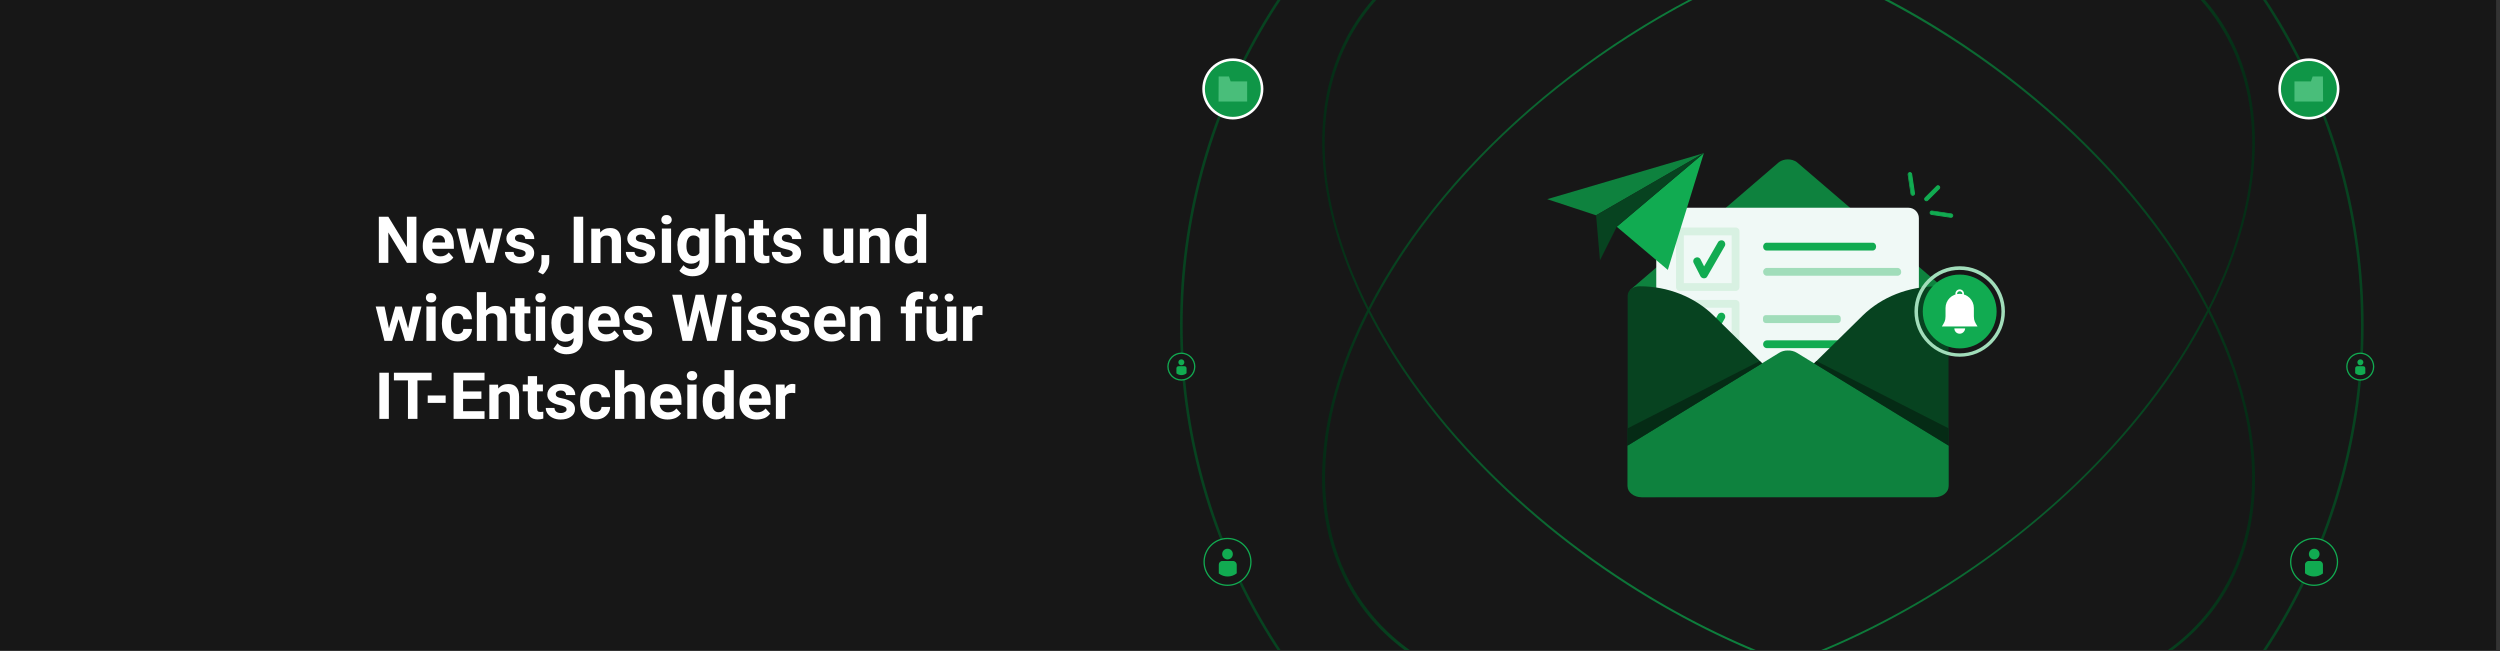 <?xml version="1.0" encoding="UTF-8" standalone="no"?> <svg xmlns="http://www.w3.org/2000/svg" xmlns:xlink="http://www.w3.org/1999/xlink" xmlns:serif="http://www.serif.com/" width="100%" height="100%" viewBox="0 0 1923 501" version="1.1" xml:space="preserve" style="fill-rule:evenodd;clip-rule:evenodd;stroke-miterlimit:10;"><rect x="0" y="0" width="1923" height="501" fill="#333333" stroke="none"/> <g> <g> <clipPath id="_clip1"> <rect x="0" y="0" width="1920" height="500"></rect> </clipPath> <g clip-path="url(#_clip1)"> <g> <g> <g> <g> <rect x="0" y="0" width="1920" height="500" style="fill:rgb(23,23,23);"></rect> <rect id="Rectangle_109" x="0" y="0" width="1920" height="500" style="fill:none;"></rect> </g> </g> </g> <g id="Banner_Cyber-Resilienz"> <g id="Group_13996"> <ellipse id="Ellipse_557" cx="1362.9" cy="250" rx="454.2" ry="453.9" style="fill:none;stroke:rgb(7,67,32);stroke-width:2px;"></ellipse> <g id="Group_12446"> <circle id="Ellipse_405" cx="908.7" cy="282" r="10.3" style="fill:rgb(23,23,23);stroke:rgb(17,171,81);stroke-width:1px;"></circle> <g id="Group_12445"> <path id="Path_12516" d="M911.1,281.7L906.5,281.7C905.6,281.7 904.9,282.4 904.9,283.3L904.9,287.2C907.2,289 910.5,289 912.7,287.1L912.7,283.3C912.7,282.4 912,281.7 911.1,281.7Z" style="fill:rgb(17,171,81);fill-rule:nonzero;"></path> <path id="Path_12517" d="M908.7,281C910,281 911,280 911,278.7C911,277.4 910,276.4 908.7,276.4C907.4,276.4 906.4,277.4 906.4,278.7C906.4,279.9 907.4,281 908.7,281Z" style="fill:rgb(17,171,81);fill-rule:nonzero;"></path> </g> </g> </g> <g id="Group_12454"> <circle id="Ellipse_409" cx="944.2" cy="432.2" r="18" style="fill:rgb(23,23,23);stroke:rgb(17,171,81);stroke-width:1px;"></circle> <g id="Group_12453"> <path id="Path_12524" d="M948.4,431.5L940.3,431.5C938.7,431.5 937.5,432.8 937.5,434.3L937.5,441.1C941.6,444.3 947.3,444.2 951.3,441L951.3,434.3C951.2,432.8 950,431.5 948.4,431.5Z" style="fill:rgb(17,171,81);fill-rule:nonzero;"></path> <path id="Path_12525" d="M944.2,430.3C946.5,430.3 948.3,428.5 948.3,426.2C948.3,423.9 946.5,422.1 944.2,422.1C941.9,422.1 940.1,423.9 940.1,426.2C940.1,428.4 941.9,430.3 944.2,430.3Z" style="fill:rgb(17,171,81);fill-rule:nonzero;"></path> </g> </g> </g> <g id="Group_12474"> <g id="Group_11747"> <circle id="Ellipse_384" cx="948.3" cy="68.4" r="22.5" style="fill:rgb(15,150,71);stroke:white;stroke-width:2px;"></circle> </g> <path id="Path_12141" d="M937.3,78.1L959.3,78.1L959.3,62.6L946.6,62.6L945.3,58.8L937.4,58.8L937.3,78.1Z" style="fill:rgb(73,190,122);fill-rule:nonzero;"></path> </g> <g id="Group_12446-2"> <circle id="Ellipse_405-2" cx="1815.5" cy="282" r="10.3" style="fill:rgb(23,23,23);stroke:rgb(17,171,81);stroke-width:1px;"></circle> <g id="Group_12445-2"> <path id="Path_12516-2" d="M1813.2,281.7L1817.8,281.7C1818.7,281.7 1819.4,282.4 1819.4,283.3L1819.4,287.2C1817.1,289 1813.8,289 1811.6,287.1L1811.6,283.3C1811.6,282.4 1812.3,281.7 1813.2,281.7Z" style="fill:rgb(17,171,81);fill-rule:nonzero;"></path> <path id="Path_12517-2" d="M1815.6,281C1814.3,281 1813.3,280 1813.3,278.7C1813.3,277.4 1814.3,276.4 1815.6,276.4C1816.9,276.4 1817.9,277.4 1817.9,278.7C1817.9,279.9 1816.8,281 1815.6,281Z" style="fill:rgb(17,171,81);fill-rule:nonzero;"></path> </g> </g> <g id="Group_12454-2"> <circle id="Ellipse_409-2" cx="1780" cy="432.2" r="18" style="fill:rgb(23,23,23);stroke:rgb(17,171,81);stroke-width:1px;"></circle> <g id="Group_12453-2"> <path id="Path_12524-2" d="M1775.9,431.5L1784,431.5C1785.6,431.5 1786.8,432.8 1786.8,434.3L1786.8,441.1C1782.7,444.3 1777,444.2 1773,441L1773,434.3C1773,432.8 1774.3,431.5 1775.9,431.5Z" style="fill:rgb(17,171,81);fill-rule:nonzero;"></path> <path id="Path_12525-2" d="M1780.1,430.3C1777.8,430.3 1776,428.5 1776,426.2C1776,423.9 1777.8,422.1 1780.1,422.1C1782.4,422.1 1784.2,423.9 1784.2,426.2C1784.2,428.4 1782.3,430.3 1780.1,430.3Z" style="fill:rgb(17,171,81);fill-rule:nonzero;"></path> </g> </g> <g id="Group_12474-2"> <g id="Group_11747-2"> <circle id="Ellipse_384-2" cx="1776" cy="68.4" r="22.5" style="fill:rgb(15,150,71);stroke:white;stroke-width:2px;"></circle> </g> <path id="Path_12141-2" d="M1786.9,78.1L1764.9,78.1L1764.9,62.6L1777.6,62.6L1778.9,58.8L1786.8,58.8L1786.9,78.1Z" style="fill:rgb(73,190,122);fill-rule:nonzero;"></path> </g> </g> <g> <path d="M320.3,202.2L313,202.2L298.7,178.8L298.7,202.2L291.4,202.2L291.4,166.7L298.7,166.7L313,190.1L313,166.7L320.3,166.7L320.3,202.2Z" style="fill:white;fill-rule:nonzero;"></path> <path d="M338.4,202.7C334.5,202.7 331.4,201.5 328.9,199.1C326.5,196.7 325.2,193.6 325.2,189.6L325.2,189C325.2,186.3 325.7,184 326.7,181.9C327.7,179.8 329.2,178.2 331.1,177.1C333,176 335.1,175.4 337.5,175.4C341.1,175.4 344,176.5 346,178.8C348.1,181.1 349.1,184.3 349.1,188.5L349.1,191.4L332.3,191.4C332.5,193.1 333.2,194.5 334.4,195.6C335.5,196.6 337,197.2 338.8,197.2C341.5,197.2 343.6,196.2 345.2,194.2L348.7,198.1C347.6,199.6 346.2,200.8 344.4,201.6C342.6,202.4 340.6,202.7 338.4,202.7ZM337.6,181C336.2,181 335.1,181.5 334.2,182.4C333.3,183.3 332.8,184.7 332.5,186.5L342.3,186.5L342.3,185.9C342.3,184.3 341.8,183.1 341,182.3C340.2,181.4 339.1,181 337.6,181Z" style="fill:white;fill-rule:nonzero;"></path> <path d="M376.2,192.6L379.7,175.8L386.5,175.8L379.8,202.2L373.9,202.2L368.9,185.6L363.9,202.2L358,202.2L351.3,175.8L358.1,175.8L361.5,192.6L366.3,175.8L371.4,175.8L376.2,192.6Z" style="fill:white;fill-rule:nonzero;"></path> <path d="M404.3,194.9C404.3,194 403.9,193.4 403,192.9C402.1,192.4 400.8,192 398.9,191.6C392.6,190.3 389.5,187.6 389.5,183.6C389.5,181.3 390.5,179.3 392.4,177.7C394.3,176.1 396.9,175.3 400,175.3C403.4,175.3 406,176.1 408,177.7C410,179.3 411,181.3 411,183.9L404,183.9C404,182.9 403.7,182.1 403,181.4C402.3,180.7 401.3,180.4 399.9,180.4C398.7,180.4 397.8,180.7 397.1,181.2C396.4,181.7 396.1,182.4 396.1,183.3C396.1,184.1 396.5,184.7 397.2,185.2C397.9,185.7 399.2,186.1 400.9,186.4C402.7,186.7 404.1,187.1 405.3,187.6C409,189 410.9,191.3 410.9,194.7C410.9,197.1 409.9,199.1 407.8,200.5C405.7,202 403.1,202.7 399.8,202.7C397.6,202.7 395.6,202.3 393.9,201.5C392.2,200.7 390.8,199.6 389.9,198.3C388.9,196.9 388.4,195.4 388.4,193.8L395.1,193.8C395.2,195.1 395.6,196 396.5,196.7C397.4,197.4 398.5,197.7 400,197.7C401.4,197.7 402.4,197.4 403.1,196.9C404,196.4 404.3,195.8 404.3,194.9Z" style="fill:white;fill-rule:nonzero;"></path> <path d="M417.6,211.1L413.9,209.2L414.8,207.6C415.9,205.6 416.5,203.6 416.5,201.7L416.5,196.2L422.5,196.2L422.5,201.1C422.5,202.9 422,204.7 421.1,206.6C420.1,208.4 419,209.9 417.6,211.1Z" style="fill:white;fill-rule:nonzero;"></path> <rect x="441.3" y="166.7" width="7.3" height="35.5" style="fill:white;fill-rule:nonzero;"></rect> <path d="M461.5,175.8L461.7,178.9C463.6,176.5 466.1,175.4 469.3,175.4C472.1,175.4 474.2,176.2 475.6,177.9C477,179.5 477.7,182 477.7,185.3L477.7,202.4L470.6,202.4L470.6,185.5C470.6,184 470.3,182.9 469.6,182.2C468.9,181.5 467.9,181.2 466.4,181.2C464.4,181.2 462.9,182 461.9,183.7L461.9,202.3L454.8,202.3L454.8,175.9L461.5,175.9L461.5,175.8Z" style="fill:white;fill-rule:nonzero;"></path> <path d="M497.3,194.9C497.3,194 496.9,193.4 496,192.9C495.1,192.4 493.8,192 491.9,191.6C485.6,190.3 482.5,187.6 482.5,183.6C482.5,181.3 483.5,179.3 485.4,177.7C487.3,176.1 489.9,175.3 493,175.3C496.4,175.3 499,176.1 501,177.7C503,179.3 504,181.3 504,183.9L497,183.9C497,182.9 496.7,182.1 496,181.4C495.3,180.7 494.3,180.4 492.9,180.4C491.7,180.4 490.8,180.7 490.1,181.2C489.4,181.7 489.1,182.4 489.1,183.3C489.1,184.1 489.5,184.7 490.2,185.2C490.9,185.7 492.2,186.1 493.9,186.4C495.7,186.7 497.1,187.1 498.3,187.6C502,189 503.9,191.3 503.9,194.7C503.9,197.1 502.9,199.1 500.8,200.5C498.7,202 496.1,202.7 492.8,202.7C490.6,202.7 488.6,202.3 486.9,201.5C485.2,200.7 483.8,199.6 482.9,198.3C481.9,196.9 481.4,195.4 481.4,193.8L488.1,193.8C488.2,195.1 488.6,196 489.5,196.7C490.4,197.4 491.5,197.7 493,197.7C494.4,197.7 495.4,197.4 496.1,196.9C497,196.4 497.3,195.8 497.3,194.9Z" style="fill:white;fill-rule:nonzero;"></path> <path d="M508.7,169C508.7,167.9 509.1,167.1 509.8,166.4C510.5,165.7 511.5,165.4 512.7,165.4C513.9,165.4 514.9,165.7 515.6,166.4C516.3,167.1 516.7,168 516.7,169C516.7,170.1 516.3,171 515.6,171.6C514.9,172.3 513.9,172.6 512.7,172.6C511.5,172.6 510.6,172.3 509.8,171.6C509,170.9 508.7,170.1 508.7,169ZM516.2,202.2L509.1,202.2L509.1,175.8L516.2,175.8L516.2,202.2Z" style="fill:white;fill-rule:nonzero;"></path> <path d="M521,188.8C521,184.7 522,181.5 523.9,179C525.8,176.5 528.4,175.3 531.7,175.3C534.6,175.3 536.9,176.3 538.5,178.3L538.8,175.8L545.2,175.8L545.2,201.3C545.2,203.6 544.7,205.6 543.6,207.3C542.5,209 541.1,210.3 539.2,211.2C537.3,212.1 535.1,212.5 532.5,212.5C530.6,212.5 528.7,212.1 526.8,211.3C525,210.5 523.6,209.5 522.6,208.3L525.7,204C527.5,206 529.6,207 532.1,207C534,207 535.4,206.5 536.5,205.5C537.5,204.5 538.1,203.1 538.1,201.2L538.1,200C536.5,201.8 534.3,202.8 531.7,202.8C528.5,202.8 526,201.6 524,199.1C522,196.6 521.1,193.3 521.1,189.2L521.1,188.8L521,188.8ZM528,189.4C528,191.8 528.5,193.7 529.4,195C530.4,196.4 531.7,197 533.4,197C535.5,197 537.1,196.2 538,194.6L538,183.5C537.1,181.9 535.5,181.1 533.4,181.1C531.7,181.1 530.4,181.8 529.4,183.2C528.5,184.5 528,186.6 528,189.4Z" style="fill:white;fill-rule:nonzero;"></path> <path d="M557.4,178.7C559.3,176.5 561.6,175.3 564.5,175.3C570.2,175.3 573.1,178.6 573.2,185.3L573.2,202.2L566.1,202.2L566.1,185.5C566.1,184 565.8,182.9 565.1,182.1C564.4,181.4 563.4,181 561.9,181C559.8,181 558.3,181.8 557.4,183.4L557.4,202.2L550.3,202.2L550.3,164.7L557.4,164.7L557.4,178.7Z" style="fill:white;fill-rule:nonzero;"></path> <path d="M587,169.3L587,175.8L591.5,175.8L591.5,181L587,181L587,194.2C587,195.2 587.2,195.9 587.6,196.3C588,196.7 588.7,196.9 589.7,196.9C590.5,196.9 591.2,196.8 591.8,196.7L591.8,202C590.4,202.4 589,202.6 587.5,202.6C582.5,202.6 580,200.1 579.9,195.1L579.9,181L576,181L576,175.8L579.9,175.8L579.9,169.3L587,169.3Z" style="fill:white;fill-rule:nonzero;"></path> <path d="M609.7,194.9C609.7,194 609.3,193.4 608.4,192.9C607.5,192.4 606.2,192 604.3,191.6C598,190.3 594.9,187.6 594.9,183.6C594.9,181.3 595.9,179.3 597.8,177.7C599.7,176.1 602.3,175.3 605.4,175.3C608.8,175.3 611.4,176.1 613.4,177.7C615.4,179.3 616.4,181.3 616.4,183.9L609.3,183.9C609.3,182.9 609,182.1 608.3,181.4C607.6,180.7 606.6,180.4 605.2,180.4C604,180.4 603.1,180.7 602.4,181.2C601.7,181.7 601.4,182.4 601.4,183.3C601.4,184.1 601.8,184.7 602.5,185.2C603.2,185.7 604.5,186.1 606.2,186.4C607.9,186.7 609.4,187.1 610.6,187.6C614.3,189 616.2,191.3 616.2,194.7C616.2,197.1 615.2,199.1 613.1,200.5C611,202 608.4,202.7 605.1,202.7C602.9,202.7 600.9,202.3 599.2,201.5C597.5,200.7 596.1,199.6 595.2,198.3C594.2,196.9 593.7,195.4 593.7,193.8L600.4,193.8C600.5,195.1 600.9,196 601.8,196.7C602.7,197.4 603.8,197.7 605.3,197.7C606.7,197.7 607.7,197.4 608.4,196.9C609.4,196.4 609.7,195.8 609.7,194.9Z" style="fill:white;fill-rule:nonzero;"></path> <path d="M649.4,199.5C647.7,201.6 645.2,202.7 642.2,202.7C639.4,202.7 637.2,201.9 635.7,200.3C634.2,198.7 633.4,196.3 633.4,193.1L633.4,175.8L640.5,175.8L640.5,192.9C640.5,195.7 641.8,197 644.3,197C646.7,197 648.3,196.2 649.2,194.5L649.2,175.8L656.3,175.8L656.3,202.2L649.7,202.2L649.4,199.5Z" style="fill:white;fill-rule:nonzero;"></path> <path d="M668.1,175.8L668.3,178.9C670.2,176.5 672.7,175.4 675.9,175.4C678.7,175.4 680.8,176.2 682.2,177.9C683.6,179.5 684.3,182 684.3,185.3L684.3,202.4L677.2,202.4L677.2,185.5C677.2,184 676.9,182.9 676.2,182.2C675.5,181.5 674.5,181.2 673,181.2C671,181.2 669.5,182 668.5,183.7L668.5,202.3L661.4,202.3L661.4,175.9L668.1,175.9L668.1,175.8Z" style="fill:white;fill-rule:nonzero;"></path> <path d="M688.5,188.8C688.5,184.7 689.4,181.4 691.3,179C693.1,176.6 695.7,175.3 698.9,175.3C701.5,175.3 703.6,176.3 705.3,178.2L705.3,164.7L712.4,164.7L712.4,202.2L706,202.2L705.7,199.4C703.9,201.6 701.7,202.7 698.9,202.7C695.8,202.7 693.3,201.5 691.4,199C689.5,196.6 688.5,193.2 688.5,188.8ZM695.6,189.4C695.6,191.9 696,193.8 696.9,195.1C697.8,196.4 699,197.1 700.7,197.1C702.9,197.1 704.4,196.2 705.3,194.3L705.3,183.9C704.4,182.1 702.9,181.1 700.7,181.1C697.3,181.1 695.6,183.8 695.6,189.4Z" style="fill:white;fill-rule:nonzero;"></path> <path d="M313.9,252.6L317.4,235.8L324.2,235.8L317.5,262.2L311.6,262.2L306.6,245.6L301.6,262.2L295.7,262.2L289,235.8L295.8,235.8L299.2,252.6L304,235.8L309.1,235.8L313.9,252.6Z" style="fill:white;fill-rule:nonzero;"></path> <path d="M327.6,229C327.6,227.9 328,227.1 328.7,226.4C329.4,225.7 330.4,225.4 331.6,225.4C332.8,225.4 333.8,225.7 334.5,226.4C335.2,227.1 335.6,228 335.6,229C335.6,230.1 335.2,231 334.5,231.6C333.8,232.3 332.8,232.6 331.6,232.6C330.4,232.6 329.5,232.3 328.7,231.6C327.9,230.9 327.6,230.1 327.6,229ZM335.1,262.2L328,262.2L328,235.8L335.1,235.8L335.1,262.2Z" style="fill:white;fill-rule:nonzero;"></path> <path d="M351.9,257C353.2,257 354.3,256.6 355.1,255.9C355.9,255.2 356.3,254.2 356.4,253L363,253C363,254.8 362.5,256.4 361.5,257.9C360.5,259.4 359.2,260.5 357.6,261.4C355.9,262.2 354.1,262.6 352.1,262.6C348.3,262.6 345.3,261.4 343.2,259C341,256.6 339.9,253.3 339.9,249.1L339.9,248.6C339.9,244.5 341,241.3 343.1,238.9C345.3,236.5 348.2,235.3 352,235.3C355.3,235.3 358,236.2 360,238.1C362,240 363,242.5 363,245.6L356.4,245.6C356.4,244.2 355.9,243.1 355.1,242.3C354.3,241.4 353.2,241 351.9,241C350.3,241 349,241.6 348.2,242.8C347.4,244 346.9,245.9 346.9,248.6L346.9,249.3C346.9,252 347.3,254 348.1,255.2C348.9,256.4 350.2,257 351.9,257Z" style="fill:white;fill-rule:nonzero;"></path> <path d="M373.9,238.7C375.8,236.5 378.1,235.3 381,235.3C386.7,235.3 389.6,238.6 389.7,245.3L389.7,262.2L382.6,262.2L382.6,245.5C382.6,244 382.3,242.9 381.6,242.1C380.9,241.4 379.9,241 378.4,241C376.3,241 374.8,241.8 373.9,243.4L373.9,262.2L366.8,262.2L366.8,224.7L373.9,224.7L373.9,238.7Z" style="fill:white;fill-rule:nonzero;"></path> <path d="M403.4,229.3L403.4,235.8L407.9,235.8L407.9,241L403.4,241L403.4,254.2C403.4,255.2 403.6,255.9 404,256.3C404.4,256.7 405.1,256.9 406.1,256.9C406.9,256.9 407.6,256.8 408.2,256.7L408.2,262C406.8,262.4 405.4,262.6 403.9,262.6C398.9,262.6 396.4,260.1 396.3,255.1L396.3,241L392.4,241L392.4,235.8L396.3,235.8L396.3,229.3L403.4,229.3Z" style="fill:white;fill-rule:nonzero;"></path> <path d="M411.8,229C411.8,227.9 412.2,227.1 412.9,226.4C413.6,225.7 414.6,225.4 415.8,225.4C417,225.4 418,225.7 418.7,226.4C419.4,227.1 419.8,228 419.8,229C419.8,230.1 419.4,231 418.7,231.6C418,232.3 417,232.6 415.8,232.6C414.6,232.6 413.7,232.3 412.9,231.6C412.2,230.9 411.8,230.1 411.8,229ZM419.3,262.2L412.2,262.2L412.2,235.8L419.3,235.8L419.3,262.2Z" style="fill:white;fill-rule:nonzero;"></path> <path d="M424.1,248.8C424.1,244.7 425.1,241.5 427,239C428.9,236.5 431.5,235.3 434.8,235.3C437.7,235.3 440,236.3 441.6,238.3L441.9,235.8L448.3,235.8L448.3,261.3C448.3,263.6 447.8,265.6 446.7,267.3C445.6,269 444.2,270.3 442.3,271.2C440.4,272.1 438.2,272.5 435.6,272.5C433.7,272.5 431.8,272.1 429.9,271.3C428.1,270.5 426.7,269.5 425.7,268.3L428.8,264C430.6,266 432.7,267 435.2,267C437.1,267 438.5,266.5 439.6,265.5C440.6,264.5 441.2,263.1 441.2,261.2L441.2,260C439.6,261.8 437.4,262.8 434.8,262.8C431.6,262.8 429.1,261.6 427.1,259.1C425.1,256.6 424.2,253.3 424.2,249.2L424.2,248.8L424.1,248.8ZM431.2,249.4C431.2,251.8 431.7,253.7 432.6,255C433.6,256.4 434.9,257 436.6,257C438.7,257 440.3,256.2 441.2,254.6L441.2,243.5C440.3,241.9 438.7,241.1 436.6,241.1C434.9,241.1 433.6,241.8 432.6,243.2C431.7,244.5 431.2,246.6 431.2,249.4Z" style="fill:white;fill-rule:nonzero;"></path> <path d="M465.9,262.7C462,262.7 458.9,261.5 456.4,259.1C454,256.7 452.7,253.6 452.7,249.6L452.7,249C452.7,246.3 453.2,244 454.2,241.9C455.2,239.8 456.7,238.2 458.6,237.1C460.5,236 462.6,235.4 465,235.4C468.6,235.4 471.5,236.5 473.5,238.8C475.6,241.1 476.6,244.3 476.6,248.5L476.6,251.4L459.8,251.4C460,253.1 460.7,254.5 461.9,255.6C463,256.6 464.5,257.2 466.3,257.2C469,257.2 471.1,256.2 472.7,254.2L476.2,258.1C475.1,259.6 473.7,260.8 471.9,261.6C470.1,262.3 468.1,262.7 465.9,262.7ZM465.1,241C463.7,241 462.6,241.5 461.7,242.4C460.8,243.3 460.3,244.7 460,246.5L469.8,246.5L469.8,245.9C469.8,244.3 469.3,243.1 468.5,242.3C467.7,241.4 466.6,241 465.1,241Z" style="fill:white;fill-rule:nonzero;"></path> <path d="M495.1,254.9C495.1,254 494.7,253.4 493.8,252.9C492.9,252.4 491.6,252 489.7,251.6C483.4,250.3 480.3,247.6 480.3,243.6C480.3,241.3 481.3,239.3 483.2,237.7C485.1,236.1 487.7,235.3 490.8,235.3C494.2,235.3 496.8,236.1 498.8,237.7C500.8,239.3 501.8,241.3 501.8,243.9L494.7,243.9C494.7,242.9 494.4,242.1 493.7,241.4C493,240.7 492,240.4 490.6,240.4C489.4,240.4 488.5,240.7 487.8,241.2C487.1,241.7 486.8,242.4 486.8,243.3C486.8,244.1 487.2,244.7 487.9,245.2C488.6,245.7 489.9,246.1 491.6,246.4C493.4,246.7 494.8,247.1 496,247.6C499.7,249 501.6,251.3 501.6,254.7C501.6,257.1 500.6,259.1 498.5,260.5C496.4,262 493.8,262.7 490.5,262.7C488.3,262.7 486.3,262.3 484.6,261.5C482.9,260.7 481.5,259.6 480.6,258.3C479.6,256.9 479.1,255.4 479.1,253.8L485.8,253.8C485.9,255.1 486.3,256 487.2,256.7C488.1,257.4 489.2,257.7 490.7,257.7C492.1,257.7 493.1,257.4 493.8,256.9C494.7,256.4 495.1,255.8 495.1,254.9Z" style="fill:white;fill-rule:nonzero;"></path> <path d="M547.1,252L551.9,226.7L559.2,226.7L551.3,262.2L543.9,262.2L538.1,238.4L532.3,262.2L525,262.2L517.1,226.7L524.4,226.7L529.2,251.9L535.1,226.7L541.3,226.7L547.1,252Z" style="fill:white;fill-rule:nonzero;"></path> <path d="M562.6,229C562.6,227.9 563,227.1 563.7,226.4C564.4,225.7 565.4,225.4 566.6,225.4C567.8,225.4 568.8,225.7 569.5,226.4C570.2,227.1 570.6,228 570.6,229C570.6,230.1 570.2,231 569.5,231.6C568.8,232.3 567.8,232.6 566.6,232.6C565.4,232.6 564.5,232.3 563.7,231.6C563,230.9 562.6,230.1 562.6,229ZM570.1,262.2L563,262.2L563,235.8L570.1,235.8L570.1,262.2Z" style="fill:white;fill-rule:nonzero;"></path> <path d="M590.2,254.9C590.2,254 589.8,253.4 588.9,252.9C588,252.4 586.7,252 584.8,251.6C578.5,250.3 575.4,247.6 575.4,243.6C575.4,241.3 576.4,239.3 578.3,237.7C580.2,236.1 582.8,235.3 585.9,235.3C589.3,235.3 591.9,236.1 593.9,237.7C595.9,239.3 596.9,241.3 596.9,243.9L590,243.9C590,242.9 589.7,242.1 589,241.4C588.3,240.7 587.3,240.4 585.9,240.4C584.7,240.4 583.8,240.7 583.1,241.2C582.4,241.7 582.1,242.4 582.1,243.3C582.1,244.1 582.5,244.7 583.2,245.2C583.9,245.7 585.2,246.1 586.9,246.4C588.7,246.7 590.1,247.1 591.3,247.6C595,249 596.9,251.3 596.9,254.7C596.9,257.1 595.9,259.1 593.8,260.5C591.7,262 589.1,262.7 585.8,262.7C583.6,262.7 581.6,262.3 579.9,261.5C578.2,260.7 576.8,259.6 575.9,258.3C574.9,256.9 574.4,255.4 574.4,253.8L581.1,253.8C581.2,255.1 581.6,256 582.5,256.7C583.4,257.4 584.5,257.7 586,257.7C587.4,257.7 588.4,257.4 589.1,256.9C589.9,256.4 590.2,255.8 590.2,254.9Z" style="fill:white;fill-rule:nonzero;"></path> <path d="M616,254.9C616,254 615.6,253.4 614.7,252.9C613.8,252.4 612.5,252 610.6,251.6C604.3,250.3 601.2,247.6 601.2,243.6C601.2,241.3 602.2,239.3 604.1,237.7C606,236.1 608.6,235.3 611.7,235.3C615.1,235.3 617.7,236.1 619.7,237.7C621.7,239.3 622.7,241.3 622.7,243.9L615.6,243.9C615.6,242.9 615.3,242.1 614.6,241.4C613.9,240.7 612.9,240.4 611.5,240.4C610.3,240.4 609.4,240.7 608.7,241.2C608,241.7 607.7,242.4 607.7,243.3C607.7,244.1 608.1,244.7 608.8,245.2C609.5,245.7 610.8,246.1 612.5,246.4C614.3,246.7 615.7,247.1 616.9,247.6C620.6,249 622.5,251.3 622.5,254.7C622.5,257.1 621.5,259.1 619.4,260.5C617.3,262 614.7,262.7 611.4,262.7C609.2,262.7 607.2,262.3 605.5,261.5C603.8,260.7 602.4,259.6 601.5,258.3C600.5,256.9 600,255.4 600,253.8L606.7,253.8C606.8,255.1 607.2,256 608.1,256.7C609,257.4 610.1,257.7 611.6,257.7C613,257.7 614,257.4 614.7,256.9C615.6,256.4 616,255.8 616,254.9Z" style="fill:white;fill-rule:nonzero;"></path> <path d="M639.5,262.7C635.6,262.7 632.5,261.5 630,259.1C627.6,256.7 626.3,253.6 626.3,249.6L626.3,249C626.3,246.3 626.8,244 627.8,241.9C628.8,239.8 630.3,238.2 632.2,237.1C634.1,236 636.2,235.4 638.6,235.4C642.2,235.4 645.1,236.5 647.1,238.8C649.2,241.1 650.2,244.3 650.2,248.5L650.2,251.4L633.4,251.4C633.6,253.1 634.3,254.5 635.5,255.6C636.6,256.6 638.1,257.2 639.9,257.2C642.6,257.2 644.7,256.2 646.3,254.2L649.8,258.1C648.7,259.6 647.3,260.8 645.5,261.6C643.7,262.3 641.7,262.7 639.5,262.7ZM638.7,241C637.3,241 636.2,241.5 635.3,242.4C634.4,243.3 633.9,244.7 633.6,246.5L643.4,246.5L643.4,245.9C643.4,244.3 642.9,243.1 642.1,242.3C641.4,241.4 640.2,241 638.7,241Z" style="fill:white;fill-rule:nonzero;"></path> <path d="M660.9,235.8L661.1,238.9C663,236.5 665.5,235.4 668.7,235.4C671.5,235.4 673.6,236.2 675,237.9C676.4,239.5 677.1,242 677.1,245.3L677.1,262.4L670,262.4L670,245.5C670,244 669.7,242.9 669,242.2C668.3,241.5 667.3,241.2 665.8,241.2C663.8,241.2 662.3,242 661.3,243.7L661.3,262.3L654.2,262.3L654.2,235.9L660.9,235.9L660.9,235.8Z" style="fill:white;fill-rule:nonzero;"></path> <path d="M696.8,262.2L696.8,241L692.9,241L692.9,235.8L696.8,235.8L696.8,233.6C696.8,230.6 697.7,228.3 699.4,226.7C701.1,225.1 703.5,224.2 706.5,224.2C707.5,224.2 708.7,224.4 710.1,224.7L710,230.2C709.4,230.1 708.7,230 707.9,230C705.2,230 703.9,231.2 703.9,233.7L703.9,235.8L709.2,235.8L709.2,241L703.9,241L703.9,262.2L696.8,262.2Z" style="fill:white;fill-rule:nonzero;"></path> <path d="M728.7,259.5C727,261.6 724.5,262.7 721.5,262.7C718.7,262.7 716.5,261.9 715,260.3C713.5,258.7 712.7,256.3 712.7,253.1L712.7,235.8L719.8,235.8L719.8,252.9C719.8,255.7 721.1,257 723.6,257C726,257 727.6,256.2 728.5,254.5L728.5,235.8L735.6,235.8L735.6,262.2L729,262.2L728.7,259.5ZM721.5,228.9C721.5,229.8 721.2,230.5 720.5,231.1C719.9,231.7 719.1,232 718.1,232C717.1,232 716.3,231.7 715.7,231.1C715.1,230.5 714.8,229.8 714.8,228.9C714.8,228.1 715.1,227.3 715.7,226.7C716.3,226.1 717.1,225.8 718.1,225.8C719.1,225.8 719.9,226.1 720.6,226.7C721.2,227.3 721.5,228 721.5,228.9ZM726.6,228.9C726.6,228 726.9,227.3 727.6,226.7C728.3,226.1 729.1,225.8 730,225.8C731,225.8 731.8,226.1 732.4,226.7C733,227.3 733.4,228 733.4,228.9C733.4,229.8 733.1,230.5 732.5,231.1C731.9,231.7 731.1,232 730.1,232C729.1,232 728.3,231.7 727.6,231.1C727,230.5 726.6,229.7 726.6,228.9Z" style="fill:white;fill-rule:nonzero;"></path> <path d="M755.7,242.4C754.7,242.3 753.9,242.2 753.2,242.2C750.5,242.2 748.8,243.1 747.9,244.9L747.9,262.2L740.8,262.2L740.8,235.8L747.5,235.8L747.7,238.9C749.1,236.5 751.1,235.3 753.6,235.3C754.4,235.3 755.1,235.4 755.8,235.6L755.7,242.4Z" style="fill:white;fill-rule:nonzero;"></path> <rect x="291.8" y="286.7" width="7.3" height="35.5" style="fill:white;fill-rule:nonzero;"></rect> <path d="M332,292.6L321.1,292.6L321.1,322.2L313.8,322.2L313.8,292.6L303,292.6L303,286.7L332,286.7L332,292.6Z" style="fill:white;fill-rule:nonzero;"></path> <rect x="329" y="304.2" width="13.8" height="5.7" style="fill:white;fill-rule:nonzero;"></rect> <path d="M370.3,306.8L356.2,306.8L356.2,316.3L372.7,316.3L372.7,322.2L348.9,322.2L348.9,286.7L372.7,286.7L372.7,292.6L356.2,292.6L356.2,301.1L370.3,301.1L370.3,306.8Z" style="fill:white;fill-rule:nonzero;"></path> <path d="M383.1,295.8L383.3,298.9C385.2,296.5 387.7,295.4 390.9,295.4C393.7,295.4 395.8,296.2 397.2,297.9C398.6,299.5 399.3,302 399.3,305.3L399.3,322.4L392.2,322.4L392.2,305.5C392.2,304 391.9,302.9 391.2,302.2C390.5,301.5 389.5,301.2 388,301.2C386,301.2 384.5,302 383.5,303.7L383.5,322.3L376.4,322.3L376.4,295.9L383.1,295.9L383.1,295.8Z" style="fill:white;fill-rule:nonzero;"></path> <path d="M413.1,289.3L413.1,295.8L417.6,295.8L417.6,301L413.1,301L413.1,314.2C413.1,315.2 413.3,315.9 413.7,316.3C414.1,316.7 414.8,316.9 415.8,316.9C416.6,316.9 417.3,316.8 417.9,316.7L417.9,322C416.5,322.4 415.1,322.6 413.6,322.6C408.6,322.6 406.1,320.1 406,315.1L406,301L402.1,301L402.1,295.8L406,295.8L406,289.3L413.1,289.3Z" style="fill:white;fill-rule:nonzero;"></path> <path d="M435.8,314.9C435.8,314 435.4,313.4 434.5,312.9C433.6,312.4 432.3,312 430.4,311.6C424.1,310.3 421,307.6 421,303.6C421,301.3 422,299.3 423.9,297.7C425.8,296.1 428.4,295.3 431.5,295.3C434.9,295.3 437.5,296.1 439.5,297.7C441.5,299.3 442.5,301.3 442.5,303.9L435.4,303.9C435.4,302.9 435.1,302.1 434.4,301.4C433.7,300.7 432.7,300.4 431.3,300.4C430.1,300.4 429.2,300.7 428.5,301.2C427.8,301.7 427.5,302.4 427.5,303.3C427.5,304.1 427.9,304.7 428.6,305.2C429.3,305.7 430.6,306.1 432.3,306.4C434.1,306.7 435.5,307.1 436.7,307.6C440.4,309 442.3,311.3 442.3,314.7C442.3,317.1 441.3,319.1 439.2,320.5C437.1,322 434.5,322.7 431.2,322.7C429,322.7 427,322.3 425.3,321.5C423.6,320.7 422.2,319.6 421.3,318.3C420.3,316.9 419.8,315.4 419.8,313.8L426.5,313.8C426.6,315.1 427,316 427.9,316.7C428.8,317.4 429.9,317.7 431.4,317.7C432.8,317.7 433.8,317.4 434.5,316.9C435.5,316.4 435.8,315.8 435.8,314.9Z" style="fill:white;fill-rule:nonzero;"></path> <path d="M458.2,317C459.5,317 460.6,316.6 461.4,315.9C462.2,315.2 462.6,314.2 462.7,313L469.3,313C469.3,314.8 468.8,316.4 467.8,317.9C466.8,319.4 465.5,320.5 463.9,321.4C462.2,322.2 460.4,322.6 458.4,322.6C454.6,322.6 451.6,321.4 449.5,319C447.3,316.6 446.2,313.3 446.2,309.1L446.2,308.6C446.2,304.5 447.3,301.3 449.4,298.9C451.6,296.5 454.5,295.3 458.3,295.3C461.6,295.3 464.3,296.2 466.3,298.1C468.3,300 469.3,302.5 469.3,305.6L462.7,305.6C462.7,304.2 462.2,303.1 461.4,302.3C460.6,301.4 459.5,301 458.2,301C456.6,301 455.3,301.6 454.5,302.8C453.7,304 453.2,305.9 453.2,308.6L453.2,309.3C453.2,312 453.6,314 454.4,315.2C455.3,316.4 456.5,317 458.2,317Z" style="fill:white;fill-rule:nonzero;"></path> <path d="M480.2,298.7C482.1,296.5 484.4,295.3 487.3,295.3C493,295.3 495.9,298.6 496,305.3L496,322.2L488.9,322.2L488.9,305.5C488.9,304 488.6,302.9 487.9,302.1C487.2,301.4 486.2,301 484.7,301C482.6,301 481.1,301.8 480.2,303.4L480.2,322.2L473.1,322.2L473.1,284.7L480.2,284.7L480.2,298.7Z" style="fill:white;fill-rule:nonzero;"></path> <path d="M513.5,322.7C509.6,322.7 506.5,321.5 504,319.1C501.6,316.7 500.3,313.6 500.3,309.6L500.3,309C500.3,306.3 500.8,304 501.8,301.9C502.8,299.8 504.3,298.2 506.2,297.1C508.1,296 510.2,295.4 512.6,295.4C516.2,295.4 519.1,296.5 521.1,298.8C523.2,301.1 524.2,304.3 524.2,308.5L524.2,311.4L507.4,311.4C507.6,313.1 508.3,314.5 509.5,315.6C510.6,316.6 512.1,317.2 513.9,317.2C516.6,317.2 518.7,316.2 520.3,314.2L523.8,318.1C522.7,319.6 521.3,320.8 519.5,321.6C517.7,322.3 515.7,322.7 513.5,322.7ZM512.7,301C511.3,301 510.2,301.5 509.3,302.4C508.4,303.3 507.9,304.7 507.6,306.5L517.4,306.5L517.4,305.9C517.4,304.3 516.9,303.1 516.1,302.3C515.3,301.4 514.2,301 512.7,301Z" style="fill:white;fill-rule:nonzero;"></path> <path d="M528.3,289C528.3,287.9 528.7,287.1 529.4,286.4C530.1,285.7 531.1,285.4 532.3,285.4C533.5,285.4 534.5,285.7 535.2,286.4C535.9,287.1 536.3,288 536.3,289C536.3,290.1 535.9,291 535.2,291.6C534.5,292.3 533.5,292.6 532.3,292.6C531.1,292.6 530.2,292.3 529.4,291.6C528.7,290.9 528.3,290.1 528.3,289ZM535.8,322.2L528.7,322.2L528.7,295.8L535.8,295.8L535.8,322.2Z" style="fill:white;fill-rule:nonzero;"></path> <path d="M540.5,308.8C540.5,304.7 541.4,301.4 543.3,299C545.1,296.6 547.7,295.3 550.9,295.3C553.5,295.3 555.6,296.3 557.3,298.2L557.3,284.7L564.4,284.7L564.4,322.2L558,322.2L557.7,319.4C555.9,321.6 553.7,322.7 550.9,322.7C547.8,322.7 545.3,321.5 543.4,319C541.5,316.6 540.5,313.2 540.5,308.8ZM547.6,309.4C547.6,311.9 548,313.8 548.9,315.1C549.8,316.4 551,317.1 552.7,317.1C554.9,317.1 556.4,316.2 557.3,314.3L557.3,303.9C556.4,302.1 554.9,301.1 552.7,301.1C549.3,301.1 547.6,303.8 547.6,309.4Z" style="fill:white;fill-rule:nonzero;"></path> <path d="M582,322.7C578.1,322.7 575,321.5 572.5,319.1C570.1,316.7 568.8,313.6 568.8,309.6L568.8,309C568.8,306.3 569.3,304 570.3,301.9C571.3,299.8 572.8,298.2 574.7,297.1C576.6,296 578.7,295.4 581.1,295.4C584.7,295.4 587.6,296.5 589.6,298.8C591.7,301.1 592.7,304.3 592.7,308.5L592.7,311.4L576,311.4C576.2,313.1 576.9,314.5 578.1,315.6C579.2,316.6 580.7,317.2 582.5,317.2C585.2,317.2 587.3,316.2 588.9,314.2L592.4,318.1C591.3,319.6 589.9,320.8 588.1,321.6C586.2,322.3 584.2,322.7 582,322.7ZM581.2,301C579.8,301 578.7,301.5 577.8,302.4C576.9,303.3 576.4,304.7 576.1,306.5L585.9,306.5L585.9,305.9C585.9,304.3 585.4,303.1 584.6,302.3C583.8,301.4 582.7,301 581.2,301Z" style="fill:white;fill-rule:nonzero;"></path> <path d="M611.7,302.4C610.7,302.3 609.9,302.2 609.2,302.2C606.5,302.2 604.8,303.1 603.9,304.9L603.9,322.2L596.8,322.2L596.8,295.8L603.5,295.8L603.7,298.9C605.1,296.5 607.1,295.3 609.6,295.3C610.4,295.3 611.1,295.4 611.8,295.6L611.7,302.4Z" style="fill:white;fill-rule:nonzero;"></path> </g> <g> <g> <path d="M1368.4,124.7L1254.2,222.8L1256.3,267.2C1256.3,272.5 1262.7,347.5 1268.8,347.5L1375.4,276.2L1471.5,340.2C1477.6,340.2 1489.3,270.5 1489.3,265.2L1496.4,222.7L1382.1,124.7C1378.1,121.9 1372.4,121.9 1368.4,124.7Z" style="fill:rgb(14,130,62);fill-rule:nonzero;"></path> <path d="M1282,159.8L1468,159.8C1472.4,159.8 1476,163.4 1476,167.8L1476,357.2C1476,361.6 1472.4,365.2 1468,365.2L1282,365.2C1277.6,365.2 1274,361.6 1274,357.2L1274,167.8C1274,163.4 1277.6,159.8 1282,159.8Z" style="fill:rgb(240,249,246);fill-rule:nonzero;"></path> <g> <g> <path d="M1335,279.5L1292.2,279.5C1290.5,279.5 1289.2,278.2 1289.2,276.5L1289.2,233.7C1289.2,232 1290.5,230.7 1292.2,230.7L1335,230.7C1336.7,230.7 1338,232 1338,233.7L1338,276.5C1338,278.1 1336.7,279.5 1335,279.5ZM1295.2,273.5L1332,273.5L1332,236.7L1295.2,236.7L1295.2,273.5Z" style="fill:rgb(216,241,226);fill-rule:nonzero;"></path> <path d="M1466.1,267.8L1359.2,267.8C1357.5,267.8 1356.2,266.5 1356.2,264.8C1356.2,263.1 1357.5,261.8 1359.2,261.8L1466.1,261.8C1467.8,261.8 1469.1,263.1 1469.1,264.8C1469.1,266.4 1467.7,267.8 1466.1,267.8Z" style="fill:rgb(17,171,81);fill-rule:nonzero;"></path> <path d="M1310.7,269.8C1310.7,269.8 1310.6,269.8 1310.7,269.8C1309.5,269.8 1308.5,269.1 1308,268.2L1302.8,258C1302,256.5 1302.6,254.7 1304.1,254C1305.6,253.2 1307.4,253.8 1308.1,255.3L1310.8,260.6L1321.5,242C1322.3,240.6 1324.2,240.1 1325.6,240.9C1327,241.7 1327.5,243.6 1326.7,245L1313.2,268.4C1312.8,269.2 1311.8,269.8 1310.7,269.8Z" style="fill:rgb(17,171,81);fill-rule:nonzero;"></path> <path d="M1358.3,242.4L1413.7,242.4C1414.9,242.4 1415.9,243.4 1415.9,244.6L1415.9,246.3C1415.9,247.5 1414.9,248.5 1413.7,248.5L1358.3,248.5C1357.1,248.5 1356.1,247.5 1356.1,246.3L1356.1,244.6C1356.2,243.3 1357.1,242.4 1358.3,242.4Z" style="fill:rgb(161,221,186);fill-rule:nonzero;"></path> </g> <g> <path d="M1335,223.8L1292.2,223.8C1290.5,223.8 1289.2,222.5 1289.2,220.8L1289.2,178C1289.2,176.3 1290.5,175 1292.2,175L1335,175C1336.7,175 1338,176.3 1338,178L1338,220.8C1338,222.5 1336.7,223.8 1335,223.8ZM1295.2,217.8L1332,217.8L1332,181L1295.2,181L1295.2,217.8Z" style="fill:rgb(216,241,226);fill-rule:nonzero;"></path> <path d="M1440.5,192.7L1358.8,192.7C1357.3,192.7 1356.2,191.4 1356.2,189.7C1356.2,188 1357.4,186.7 1358.8,186.7L1440.5,186.7C1442,186.7 1443.1,188 1443.1,189.7C1443.1,191.4 1442,192.7 1440.5,192.7Z" style="fill:rgb(17,171,81);fill-rule:nonzero;"></path> <path d="M1459.6,212.1L1359,212.1C1357.4,212.1 1356.2,210.8 1356.2,209.1C1356.2,207.4 1357.5,206.1 1359,206.1L1459.6,206.1C1461.2,206.1 1462.4,207.4 1462.4,209.1C1462.5,210.8 1461.2,212.1 1459.6,212.1Z" style="fill:rgb(161,221,186);fill-rule:nonzero;"></path> <path d="M1310.7,214.1C1310.7,214.1 1310.6,214.1 1310.7,214.1C1309.5,214.1 1308.5,213.4 1308,212.5L1302.8,202.3C1302,200.8 1302.6,199 1304.1,198.3C1305.6,197.5 1307.4,198.1 1308.1,199.6L1310.8,204.9L1321.5,186.3C1322.3,184.9 1324.2,184.4 1325.6,185.2C1327,186 1327.5,187.9 1326.7,189.3L1313.2,212.7C1312.8,213.6 1311.8,214.1 1310.7,214.1Z" style="fill:rgb(17,171,81);fill-rule:nonzero;"></path> </g> </g> <path d="M1377.7,296.9L1432.8,242.7C1447.3,228.5 1467.9,220.3 1489.6,220.3C1494.7,220.3 1498.8,223.5 1498.8,227.5L1498.8,372.3C1498.8,376.3 1491.9,382.3 1486.8,382.3L1455.5,382.3L1377.7,305.7C1375.1,303.4 1375.1,299.5 1377.7,296.9Z" style="fill:rgb(7,67,32);fill-rule:nonzero;"></path> <path d="M1373.1,296.8L1318,242.6C1303.5,228.4 1282.9,220.2 1261.2,220.2C1256.1,220.2 1252,223.4 1252,227.4L1252,373.1C1252,377.1 1257.9,382.4 1263,382.4L1295.3,382.3L1373.1,305.7C1375.7,303.3 1375.7,299.4 1373.1,296.8Z" style="fill:rgb(7,67,32);fill-rule:nonzero;"></path> <path d="M1498.9,342.8L1498.9,374C1498.9,378.7 1494,382.5 1487.9,382.5L1262.9,382.5C1256.8,382.5 1251.9,378.7 1251.9,374L1251.9,342.8L1368.5,271.4C1370.4,270.2 1372.7,269.6 1375,269.6C1377.6,269.5 1380.1,270.1 1382.2,271.4L1498.9,342.8Z" style="fill:rgb(14,130,62);fill-rule:nonzero;"></path> <path d="M1397.2,277.7L1498.9,329.5L1498.9,342.8L1395.4,279.5L1397.2,277.7Z" style="fill:rgb(5,43,21);fill-rule:nonzero;"></path> <path d="M1353.6,277.7L1251.9,329.5L1251.9,342.8L1355.4,279.5L1353.6,277.7Z" style="fill:rgb(5,43,21);fill-rule:nonzero;"></path> </g> <g> <g> <path d="M1310.6,117.8L1286.7,195.2L1282.9,207.6L1272,198.4L1243.6,174.4L1310.6,117.8Z" style="fill:rgb(17,171,81);fill-rule:nonzero;"></path> <path d="M1310.6,117.8L1227.7,165.6L1190.1,153.2L1310.6,117.8Z" style="fill:rgb(14,130,62);fill-rule:nonzero;"></path> <path d="M1310.6,117.8L1243.6,174.4L1230.7,200.2L1227.7,165.6L1310.6,117.8Z" style="fill:rgb(7,67,32);fill-rule:nonzero;"></path> </g> <g> <circle cx="1507.4" cy="239.6" r="28.4" style="fill:rgb(17,171,81);"></circle> <g> <path d="M1518.3,243.3L1518.3,236.9C1518.3,230.9 1513.4,226 1507.4,226C1501.4,226 1496.5,230.9 1496.5,236.9L1496.5,243.3C1496.5,246.8 1495.5,248.1 1493.7,251.1L1521.1,251.1C1519.3,248.1 1518.3,246.8 1518.3,243.3Z" style="fill:white;fill-rule:nonzero;"></path> <path d="M1507.4,256.7C1505.1,256.7 1503.3,254.9 1503.3,252.6L1511.6,252.6C1511.5,254.8 1509.6,256.7 1507.4,256.7Z" style="fill:white;fill-rule:nonzero;"></path> <path d="M1507.4,222.6C1505.6,222.6 1504.1,224.1 1504.1,225.9C1504.1,227.7 1505.6,229.2 1507.4,229.2C1509.2,229.2 1510.7,227.7 1510.7,225.9C1510.7,224.1 1509.2,222.6 1507.4,222.6ZM1507.4,228C1506.3,228 1505.4,227.1 1505.4,226C1505.4,224.9 1506.3,224 1507.4,224C1508.5,224 1509.4,224.9 1509.4,226C1509.4,227.1 1508.5,228 1507.4,228Z" style="fill:white;fill-rule:nonzero;"></path> </g> </g> <path d="M1507.4,274.4C1498.1,274.4 1489.4,270.8 1482.8,264.2C1476.2,257.6 1472.6,248.9 1472.6,239.6C1472.6,230.3 1476.2,221.6 1482.8,215C1489.4,208.4 1498.1,204.8 1507.4,204.8C1516.7,204.8 1525.4,208.4 1532,215C1538.6,221.6 1542.2,230.3 1542.2,239.6C1542.2,248.9 1538.6,257.6 1532,264.2C1525.4,270.8 1516.6,274.4 1507.4,274.4ZM1507.4,207.6C1498.8,207.6 1490.8,210.9 1484.7,217C1478.6,223.1 1475.3,231.1 1475.3,239.7C1475.3,248.3 1478.6,256.3 1484.7,262.4C1490.8,268.5 1498.8,271.8 1507.4,271.8C1516,271.8 1524,268.5 1530.1,262.4C1536.2,256.3 1539.5,248.3 1539.5,239.7C1539.5,231.1 1536.2,223.1 1530.1,217C1524,210.9 1515.9,207.6 1507.4,207.6Z" style="fill:rgb(161,221,186);fill-rule:nonzero;"></path> </g> <g> <g> <path d="M1481.8,154.4C1481.5,154.4 1481.1,154.3 1480.8,154C1480.3,153.5 1480.3,152.6 1480.8,152.1L1489.7,143.2C1490.2,142.7 1491.1,142.7 1491.6,143.2C1492.1,143.7 1492.1,144.6 1491.6,145.1L1482.7,154C1482.5,154.3 1482.1,154.4 1481.8,154.4Z" style="fill:rgb(17,171,81);fill-rule:nonzero;"></path> <path d="M1481.8,154.8C1481.3,154.8 1480.9,154.6 1480.6,154.3C1480.3,154 1480.1,153.6 1480.1,153.1C1480.1,152.6 1480.3,152.2 1480.6,151.9L1489.5,143C1490.2,142.3 1491.2,142.3 1491.9,143C1492.2,143.3 1492.4,143.7 1492.4,144.2C1492.4,144.7 1492.2,145.1 1491.9,145.4L1483,154.3C1482.6,154.6 1482.2,154.8 1481.8,154.8ZM1490.6,143.2C1490.3,143.2 1490.1,143.3 1489.9,143.5L1481,152.4C1480.8,152.6 1480.7,152.8 1480.7,153.1C1480.7,153.4 1480.8,153.6 1481,153.8C1481.2,154 1481.4,154.1 1481.7,154.1C1482,154.1 1482.2,154 1482.4,153.8L1491.3,144.9C1491.5,144.7 1491.6,144.5 1491.6,144.2C1491.6,143.9 1491.5,143.7 1491.3,143.5C1491.2,143.3 1490.9,143.2 1490.6,143.2Z" style="fill:rgb(17,171,81);fill-rule:nonzero;"></path> </g> <g> <path d="M1500.8,167.1L1500.6,167.1L1485.8,164.9C1485.1,164.8 1484.5,164.1 1484.7,163.4C1484.8,162.7 1485.5,162.1 1486.2,162.3L1501,164.5C1501.7,164.6 1502.3,165.3 1502.1,166C1502,166.7 1501.4,167.1 1500.8,167.1Z" style="fill:rgb(17,171,81);fill-rule:nonzero;"></path> <path d="M1500.8,167.5L1500.5,167.5L1485.7,165.3C1484.8,165.2 1484.1,164.3 1484.3,163.4C1484.4,162.5 1485.3,161.8 1486.2,162L1501,164.2C1501.9,164.3 1502.6,165.2 1502.4,166.1C1502.3,166.9 1501.6,167.5 1500.8,167.5ZM1486,162.5C1485.5,162.5 1485.1,162.9 1485,163.4C1484.9,164 1485.3,164.5 1485.9,164.6L1500.7,166.8L1500.9,166.8C1501.4,166.8 1501.8,166.4 1501.9,165.9C1502,165.3 1501.6,164.8 1501,164.7L1486.2,162.5L1486,162.5Z" style="fill:rgb(17,171,81);fill-rule:nonzero;"></path> </g> <g> <path d="M1471.3,150.2C1470.6,150.2 1470.1,149.7 1470,149L1467.8,134.2C1467.7,133.5 1468.2,132.8 1468.9,132.7C1469.6,132.6 1470.3,133.1 1470.4,133.8L1472.6,148.6C1472.7,149.3 1472.2,150 1471.5,150.1C1471.4,150.2 1471.3,150.2 1471.3,150.2Z" style="fill:rgb(17,171,81);fill-rule:nonzero;"></path> <path d="M1471.3,150.6C1470.5,150.6 1469.7,150 1469.6,149.2L1467.4,134.4C1467.3,134 1467.4,133.5 1467.7,133.1C1468,132.7 1468.4,132.5 1468.8,132.4C1469.2,132.3 1469.7,132.4 1470.1,132.7C1470.5,133 1470.7,133.4 1470.8,133.8L1473,148.6C1473.1,149 1473,149.5 1472.7,149.9C1472.4,150.3 1472,150.5 1471.6,150.6C1471.4,150.5 1471.3,150.6 1471.3,150.6ZM1469,133.1L1468.8,133.1C1468.5,133.1 1468.3,133.3 1468.1,133.5C1467.9,133.7 1467.9,134 1467.9,134.3L1470.1,149.1C1470.2,149.6 1470.6,150 1471.1,150L1471.3,150C1471.6,150 1471.8,149.8 1472,149.6C1472.2,149.4 1472.2,149.1 1472.2,148.8L1470,134C1470,133.7 1469.8,133.5 1469.6,133.3C1469.5,133.1 1469.3,133.1 1469,133.1Z" style="fill:rgb(17,171,81);fill-rule:nonzero;"></path> </g> </g> </g> <g> <path d="M1525.9,-63.4C1477.3,-62.9 1426.2,-52.5 1375.9,-34.3C1375.1,-34 1374.4,-33.8 1373.6,-33.5C1240.8,15.2 1114,118 1052.7,236.7C1052.4,237.3 1052,237.9 1051.7,238.5C1051.1,239.7 1050.5,240.9 1049.9,242.1C1045.9,250.1 1042.4,257.9 1039.1,265.7C1038.9,266.3 1038.6,266.8 1038.4,267.4C1028.9,290.8 1022.6,313.4 1019.4,335C1019.3,335.6 1019.2,336.1 1019.2,336.7C1002.3,456.5 1081.4,542 1225.6,540.5C1274.2,540 1325.3,529.6 1375.6,511.4C1376.4,511.1 1377.1,510.9 1377.9,510.6C1473,475.7 1565.1,413.1 1632.1,336.8C1632.6,336.2 1633.1,335.7 1633.6,335.1C1652.4,313.6 1669.2,290.9 1683.4,267.5C1683.8,266.9 1684.1,266.4 1684.4,265.8C1689.5,257.4 1694.3,248.9 1698.7,240.3C1699,239.7 1699.3,239.2 1699.6,238.6C1700.2,237.4 1700.8,236.2 1701.4,235C1784.4,68.2 1705.8,-65.3 1525.9,-63.4ZM1699.7,235C1699.4,235.6 1699.1,236.1 1698.8,236.7C1698.5,237.3 1698.2,237.8 1697.9,238.4C1693.2,247.6 1688.1,256.7 1682.7,265.7C1682.4,266.3 1682,266.8 1681.7,267.4C1667.4,290.8 1650.6,313.4 1631.8,335C1631.3,335.6 1630.8,336.1 1630.3,336.7C1593.1,379 1548.2,417 1499.4,448.2C1460.1,473.4 1418.3,494.4 1375.9,509.7C1375.1,510 1374.4,510.3 1373.6,510.5C1324.3,528.1 1274.3,538.1 1226.7,538.7C1137.3,539.7 1073,507 1041.4,453.3C1022.4,421.1 1015.2,381.3 1021.4,336.7C1021.5,336.1 1021.6,335.6 1021.6,335C1024.7,313.5 1031,290.9 1040.5,267.4C1040.7,266.8 1041,266.3 1041.2,265.7C1044.4,257.9 1048,250 1051.9,242.1C1052.2,241.5 1052.5,241 1052.8,240.4C1053.1,239.8 1053.4,239.2 1053.7,238.6C1095.2,157.1 1167.9,82.9 1252.2,28.9C1291.5,3.6 1333.3,-17.3 1375.8,-32.6C1376.5,-32.9 1377.3,-33.1 1378,-33.4C1427.2,-51 1477.2,-61 1524.9,-61.6C1614.3,-62.6 1678.6,-29.9 1710.2,23.8C1741.9,77.4 1740.9,152 1699.7,235Z" style="fill:url(#_Linear2);fill-rule:nonzero;"></path> <path d="M1732.3,336.7C1732.2,336.1 1732.1,335.6 1732.1,335C1728.9,313.5 1722.6,290.9 1713.1,267.4C1712.9,266.8 1712.6,266.3 1712.4,265.7C1709.2,257.9 1705.6,250 1701.6,242.1C1701,240.9 1700.4,239.7 1699.8,238.5C1699.5,237.9 1699.2,237.3 1698.8,236.6C1637.5,117.8 1510.8,15 1378,-33.6C1377.3,-33.9 1376.6,-34.1 1375.9,-34.4C1325.6,-52.6 1274.4,-63 1225.7,-63.5C1045.8,-65.3 967.2,68.2 1050,235C1050.6,236.2 1051.2,237.4 1051.8,238.6C1052.1,239.2 1052.4,239.8 1052.8,240.4C1057.2,249 1061.9,257.4 1067,265.8C1067.3,266.4 1067.7,266.9 1068,267.5C1082.3,290.9 1099.1,313.5 1117.8,335.1C1118.3,335.7 1118.8,336.2 1119.3,336.8C1186.4,413.2 1278.4,475.8 1373.5,510.7C1374.2,511 1374.9,511.2 1375.6,511.5C1425.9,529.7 1477.1,540.1 1525.8,540.6C1670.1,542 1749.2,456.5 1732.3,336.7ZM1525.1,538.8C1477.4,538.3 1427.3,528.2 1378,510.6C1377.3,510.3 1376.6,510.1 1375.8,509.8C1333.4,494.5 1291.6,473.6 1252.3,448.3C1203.5,417 1158.6,379 1121.3,336.8C1120.8,336.2 1120.3,335.7 1119.8,335.1C1101,313.6 1084.2,290.9 1069.8,267.5C1069.4,266.9 1069.1,266.4 1068.8,265.8C1063.4,256.8 1058.3,247.8 1053.6,238.6C1053.3,238 1053,237.4 1052.7,236.8C1052.4,236.2 1052.1,235.7 1051.8,235.1C1010.5,152.2 1009.4,77.5 1041.2,23.8C1072.8,-29.9 1137,-62.6 1226.5,-61.6C1274.2,-61.1 1324.3,-51 1373.6,-33.4C1374.3,-33.1 1375,-32.9 1375.7,-32.6C1418.1,-17.2 1460,3.7 1499.3,28.9C1583.6,82.9 1656.3,157 1697.9,238.5C1698.2,239.1 1698.5,239.7 1698.8,240.4C1699.1,241 1699.4,241.6 1699.7,242.2C1703.7,250.2 1707.2,258 1710.4,265.8C1710.6,266.4 1710.9,266.9 1711.1,267.5C1720.6,290.9 1726.9,313.5 1730,335.1C1730.1,335.7 1730.2,336.2 1730.2,336.8C1736.4,381.4 1729.2,421.2 1710.2,453.4C1678.9,507.1 1614.5,539.8 1525.1,538.8Z" style="fill:url(#_Linear3);fill-rule:nonzero;"></path> </g> </g> </g> </g> <defs> <linearGradient id="_Linear2" x1="0" y1="0" x2="1" y2="0" gradientUnits="userSpaceOnUse" gradientTransform="matrix(717.501,0,0,717.501,1017.03,238.538)"><stop offset="0" style="stop-color:rgb(5,43,21);stop-opacity:1"></stop><stop offset="0.07" style="stop-color:rgb(7,63,30);stop-opacity:1"></stop><stop offset="0.18" style="stop-color:rgb(10,92,44);stop-opacity:1"></stop><stop offset="0.29" style="stop-color:rgb(12,113,54);stop-opacity:1"></stop><stop offset="0.4" style="stop-color:rgb(13,125,60);stop-opacity:1"></stop><stop offset="0.5" style="stop-color:rgb(14,130,62);stop-opacity:1"></stop><stop offset="0.59" style="stop-color:rgb(13,121,57);stop-opacity:1"></stop><stop offset="0.75" style="stop-color:rgb(10,96,46);stop-opacity:1"></stop><stop offset="0.94" style="stop-color:rgb(6,57,27);stop-opacity:1"></stop><stop offset="1" style="stop-color:rgb(5,43,21);stop-opacity:1"></stop></linearGradient> <linearGradient id="_Linear3" x1="0" y1="0" x2="1" y2="0" gradientUnits="userSpaceOnUse" gradientTransform="matrix(717.493,0,0,717.493,1017.03,238.537)"><stop offset="0" style="stop-color:rgb(5,43,21);stop-opacity:1"></stop><stop offset="0.07" style="stop-color:rgb(7,63,30);stop-opacity:1"></stop><stop offset="0.18" style="stop-color:rgb(10,92,44);stop-opacity:1"></stop><stop offset="0.29" style="stop-color:rgb(12,113,54);stop-opacity:1"></stop><stop offset="0.4" style="stop-color:rgb(13,125,60);stop-opacity:1"></stop><stop offset="0.5" style="stop-color:rgb(14,130,62);stop-opacity:1"></stop><stop offset="0.59" style="stop-color:rgb(13,121,57);stop-opacity:1"></stop><stop offset="0.75" style="stop-color:rgb(10,96,46);stop-opacity:1"></stop><stop offset="0.94" style="stop-color:rgb(6,57,27);stop-opacity:1"></stop><stop offset="1" style="stop-color:rgb(5,43,21);stop-opacity:1"></stop></linearGradient> </defs> </svg> 